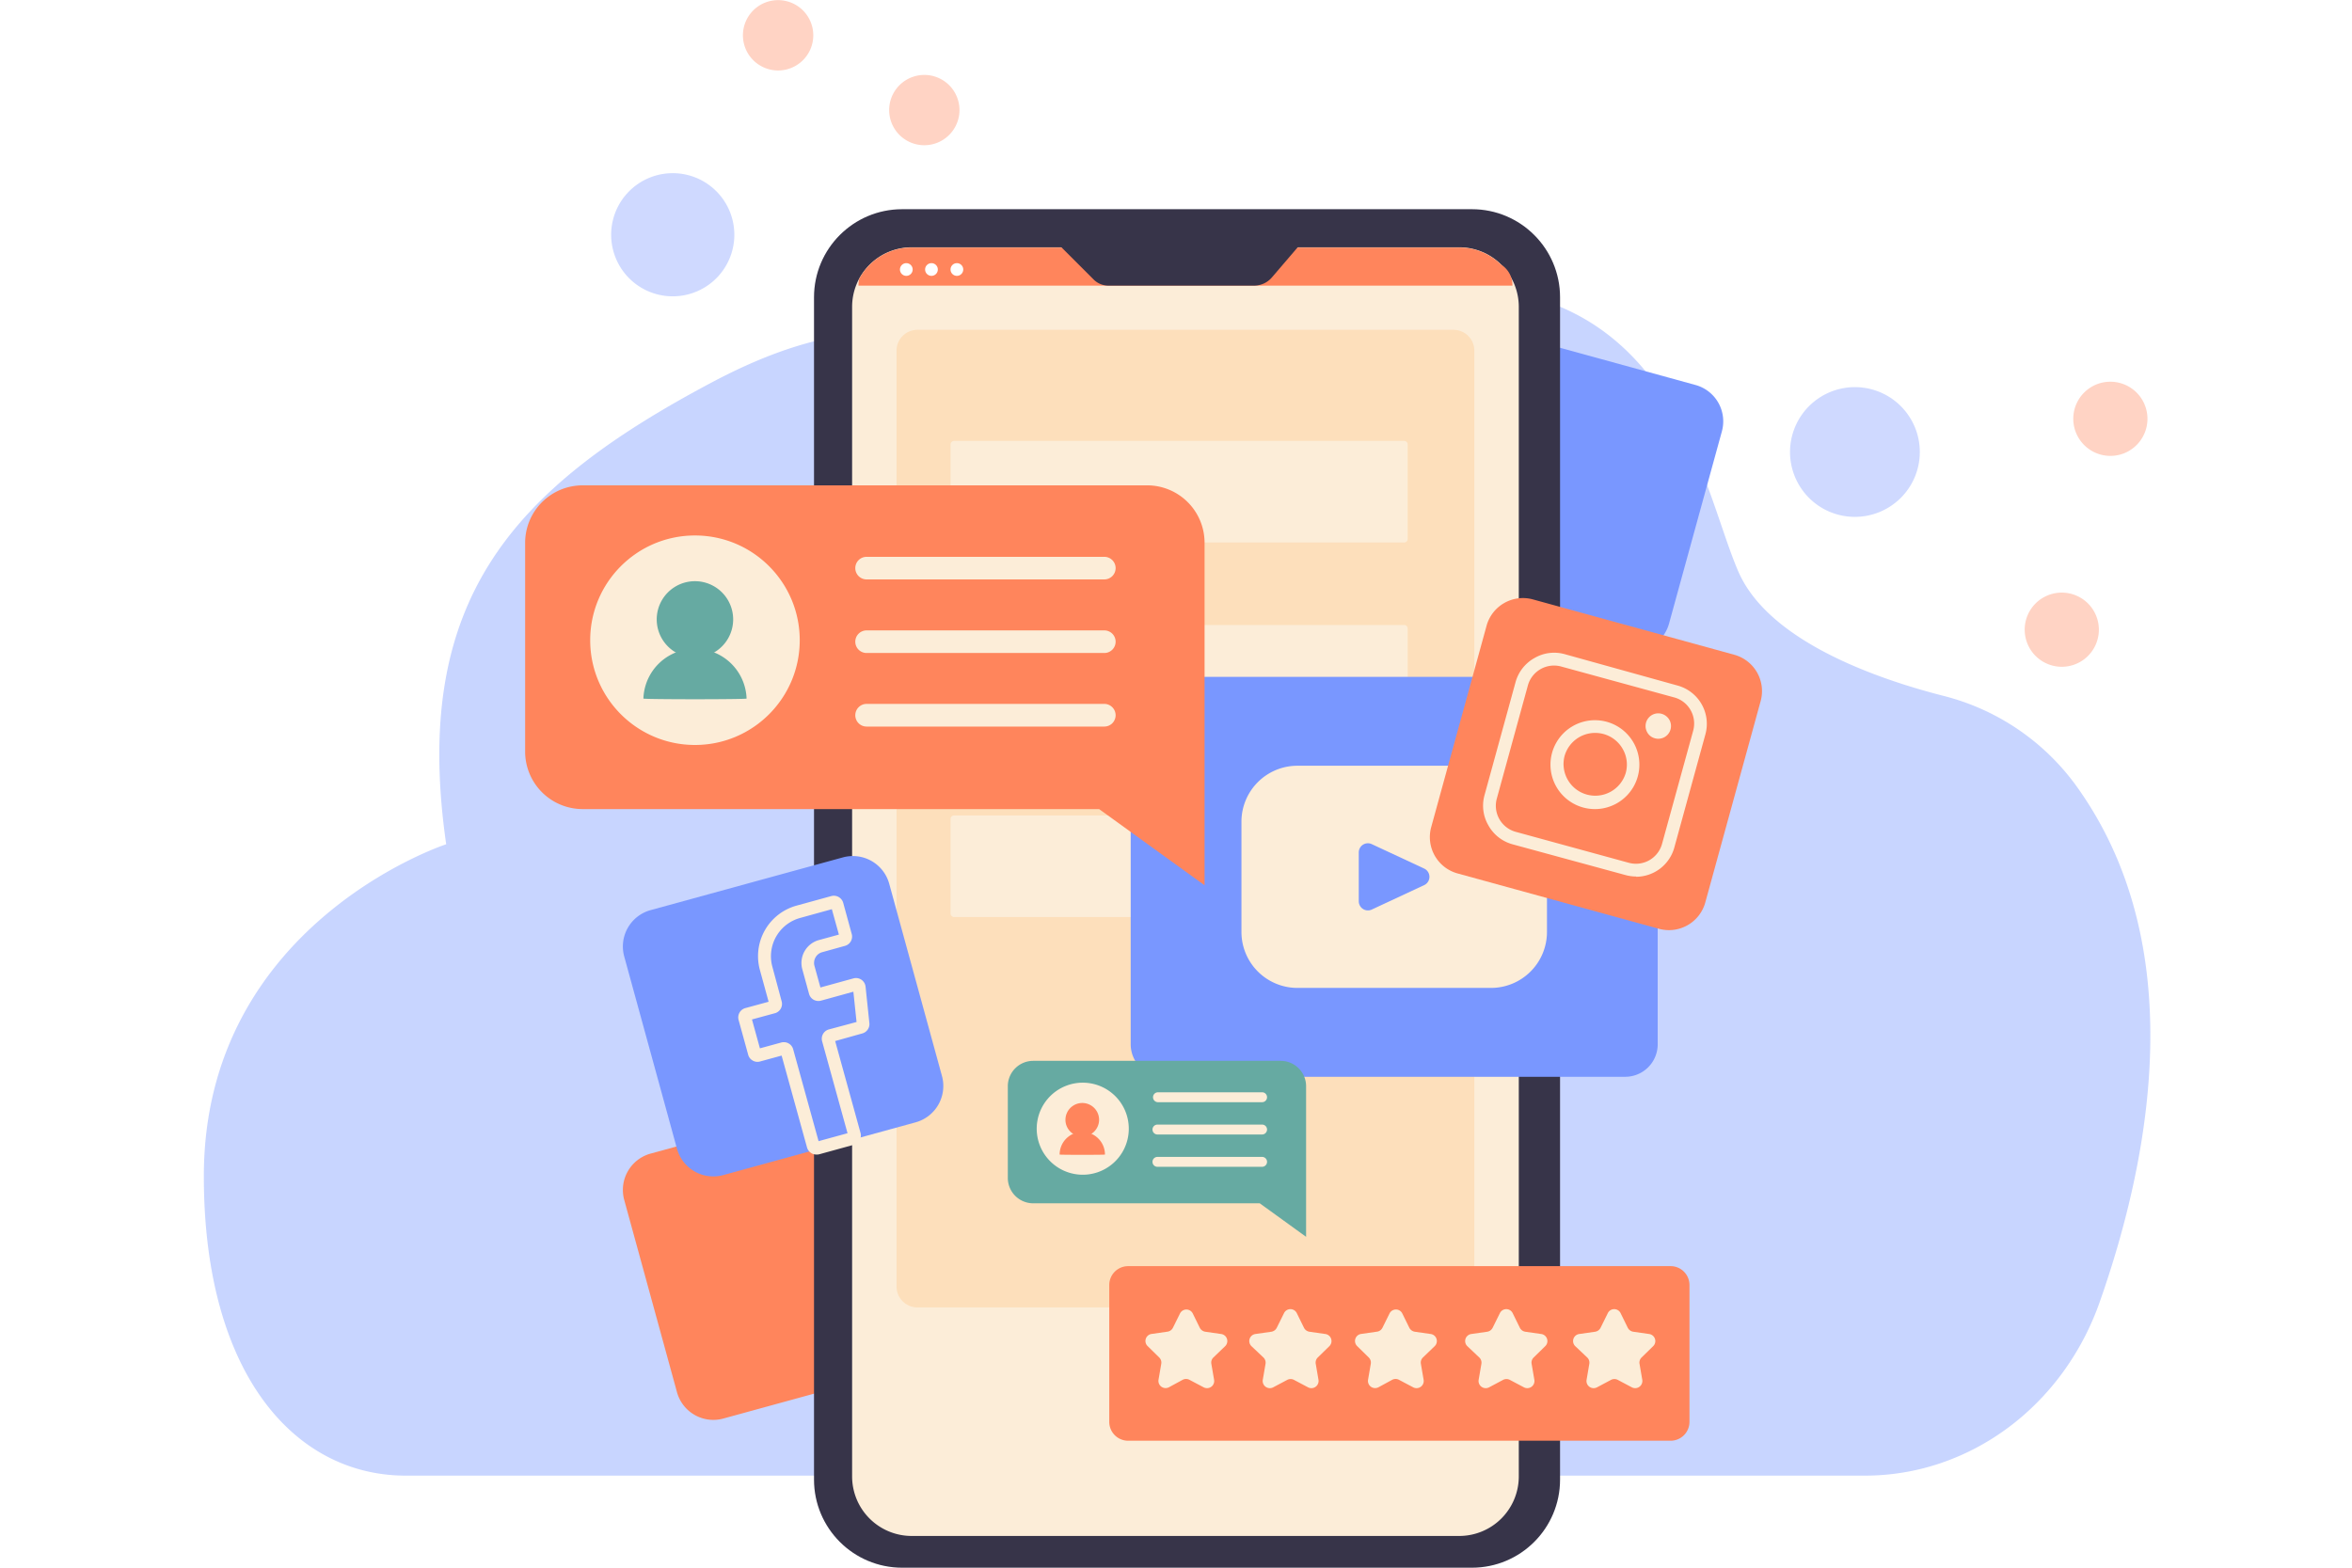 <svg width="300" height="200" fill="none" xmlns="http://www.w3.org/2000/svg"><path fill="#fff" d="M0 0h300v200H0z"/><path opacity=".41" d="M51.762 188.256h186.115c13.298 0 25.275-8.811 29.965-22.215 6.568-18.707 11.548-45.554-2.989-65.752a30.013 30.013 0 00-17.007-11.525c-8.633-2.21-22.231-6.997-26.094-15.792-5.798-13.201-10.083-52.285-66.344-29.155C128.359 54.928 122.56 32.009 91 48.676c-25.56 13.517-38.59 27.762-34.087 59.031 0 0-30.913 10.091-30.913 42.348 0 25.243 11.597 38.201 25.762 38.201z" fill="#7997FF"/><g opacity=".36"><path d="M102.533 7.56a4.487 4.487 0 11-6.537-6.148 4.487 4.487 0 016.537 6.148zm18.628 9.557a4.483 4.483 0 01-6.917-.473 4.485 4.485 0 118.137-2.742 4.493 4.493 0 01-1.22 3.215z" fill="#FF855C"/><path d="M91.528 35.335a7.856 7.856 0 10-11.517-10.687 7.856 7.856 0 0011.517 10.687z" fill="#7997FF"/></g><g opacity=".36"><path d="M267.341 57.787a4.732 4.732 0 01-2.892-4.389 4.728 4.728 0 015.683-4.602 4.73 4.73 0 012.37 8.001 4.707 4.707 0 01-3.354 1.364 4.719 4.719 0 01-1.807-.374zm-6.199 26.903a4.732 4.732 0 01-2.078-7.01 4.734 4.734 0 014.869-1.98 4.73 4.73 0 012.37 8.002 4.718 4.718 0 01-5.161.989z" fill="#FF855C"/><path d="M233.381 65.294a8.28 8.28 0 01-5.061-7.678A8.282 8.282 0 01233.477 50a8.275 8.275 0 0111.247 6.1 8.277 8.277 0 01-.499 4.78 8.286 8.286 0 01-10.844 4.413z" fill="#7997FF"/></g><path d="M107.511 140.443l-24.524 6.728a4.81 4.81 0 00-3.367 5.912l6.728 24.523a4.81 4.81 0 005.912 3.367l24.523-6.727a4.811 4.811 0 003.367-5.912l-6.728-24.524a4.81 4.81 0 00-5.911-3.367z" fill="#FF855C"/><path d="M185.832 45.74l-6.741 24.52a4.81 4.81 0 003.364 5.913l24.52 6.74a4.81 4.81 0 005.914-3.363l6.74-24.52a4.81 4.81 0 00-3.364-5.914l-24.52-6.74a4.81 4.81 0 00-5.913 3.364z" fill="#7997FF"/><path d="M187.746 26.69h-72.677c-6.208 0-11.241 5.032-11.241 11.24v150.83c0 6.209 5.033 11.241 11.241 11.241h72.677c6.208 0 11.241-5.032 11.241-11.241V37.93c0-6.208-5.033-11.24-11.241-11.24z" fill="#373449"/><path d="M186.127 31.549h-69.843a7.596 7.596 0 00-7.596 7.596v149.21a7.596 7.596 0 007.596 7.596h69.843a7.596 7.596 0 007.596-7.596V39.145a7.596 7.596 0 00-7.596-7.596z" fill="#FCEDD8"/><path d="M192.916 36.44a3.112 3.112 0 00-1.498-2.714 7.565 7.565 0 00-5.289-2.146h-69.842a7.58 7.58 0 00-6.722 4.05 4.994 4.994 0 00-.065.81h83.416z" fill="#FF855C"/><path d="M115.572 35.192a.81.81 0 100-1.619.81.81 0 000 1.619zm3.238 0a.81.81 0 100-1.62.81.81 0 000 1.62zm3.242 0a.81.81 0 100-1.62.81.81 0 000 1.62z" fill="#fff"/><path d="M134.605 30.77l4.86 4.859a2.671 2.671 0 001.895.81h18.594a2.992 2.992 0 002.276-1.045l3.96-4.624h-31.585z" fill="#373449"/><path d="M185.389 42.076H117.02a2.665 2.665 0 00-2.665 2.665v119.39a2.665 2.665 0 002.665 2.664h68.369a2.664 2.664 0 002.664-2.664V44.741a2.664 2.664 0 00-2.664-2.665z" fill="#FDDFBB"/><path d="M179.099 56.25h-57.403a.454.454 0 00-.454.453v12.051c0 .25.203.454.454.454h57.403c.25 0 .453-.203.453-.454v-12.05a.453.453 0 00-.453-.454zm0 23.484h-57.403a.454.454 0 00-.454.454v12.05c0 .251.203.454.454.454h57.403c.25 0 .453-.203.453-.453V80.188a.453.453 0 00-.453-.454zm0 24.297h-57.403a.454.454 0 00-.454.454v12.051c0 .25.203.453.454.453h57.403c.25 0 .453-.203.453-.453v-12.051a.453.453 0 00-.453-.454z" fill="#FCEDD8"/><path d="M207.295 86.352h-58.926a4.146 4.146 0 00-4.146 4.146v42.728a4.146 4.146 0 004.146 4.147h58.926a4.146 4.146 0 004.146-4.147V90.498a4.146 4.146 0 00-4.146-4.146z" fill="#7997FF"/><path d="M190.175 97.69h-24.684a7.143 7.143 0 00-7.143 7.142v14.06a7.143 7.143 0 007.143 7.143h24.684a7.143 7.143 0 007.143-7.143v-14.06a7.143 7.143 0 00-7.143-7.142z" fill="#FCEDD8"/><path d="M173.312 108.727v6.268a1.177 1.177 0 00.528.962 1.16 1.16 0 001.092.099l6.722-3.134a1.17 1.17 0 00.491-1.684 1.174 1.174 0 00-.491-.43l-6.722-3.134a1.164 1.164 0 00-1.473.509 1.162 1.162 0 00-.147.544z" fill="#7997FF"/><path d="M189.612 79.834l-7.06 25.684a4.81 4.81 0 003.364 5.913l25.684 7.06a4.81 4.81 0 005.913-3.363l7.06-25.684a4.81 4.81 0 00-3.363-5.913l-25.684-7.06a4.811 4.811 0 00-5.914 3.363z" fill="#FF855C"/><path d="M208.679 111.821a5.145 5.145 0 01-1.352-.186l-14.424-3.928a5.051 5.051 0 01-3.069-2.43 4.991 4.991 0 01-.478-3.847l3.96-14.423a5.067 5.067 0 012.43-3.07 4.988 4.988 0 013.847-.477l14.383 4a5.065 5.065 0 013.693 4.261 5.064 5.064 0 01-.146 1.975l-3.96 14.424a5.07 5.07 0 01-4.859 3.733l-.025-.032zm-.923-1.749a3.458 3.458 0 002.627-.333 3.46 3.46 0 001.617-2.097l3.968-14.424a3.45 3.45 0 00-.332-2.624 3.41 3.41 0 00-2.089-1.62l-14.424-3.943a3.458 3.458 0 00-4.244 2.43l-3.96 14.423a3.449 3.449 0 002.43 4.244l14.407 3.944z" fill="#FCEDD8"/><path d="M203.45 103.221a5.67 5.67 0 11-.031-11.34 5.67 5.67 0 01.031 11.34zm0-9.719a4.047 4.047 0 00-3.895 2.973 4.047 4.047 0 005.89 4.529 4.05 4.05 0 001.917-2.383 3.997 3.997 0 00-.381-3.07 4.049 4.049 0 00-2.43-1.903c-.364-.1-.74-.148-1.117-.145h.016zm8.067.745a1.523 1.523 0 01-.429-.056 1.572 1.572 0 01-.98-.762 1.619 1.619 0 011.838-2.364c.412.119.763.391.98.76a1.6 1.6 0 01.2.601 1.624 1.624 0 01-.807 1.61 1.62 1.62 0 01-.802.211z" fill="#FCEDD8"/><path d="M213.088 161.531h-69.194a2.406 2.406 0 00-2.406 2.406v17.46a2.406 2.406 0 002.406 2.406h69.194a2.406 2.406 0 002.406-2.406v-17.46a2.406 2.406 0 00-2.406-2.406z" fill="#FF855C"/><path d="M152.128 167.548l.907 1.846a.963.963 0 00.689.502l2.033.292a.908.908 0 01.51 1.555l-1.498 1.441a.892.892 0 00-.26.81l.349 2.033a.911.911 0 01-.837 1.066.91.91 0 01-.491-.102l-1.823-.964a.924.924 0 00-.85 0l-1.757.955a.916.916 0 01-1.329-.963l.349-2.033a.904.904 0 00-.268-.81l-1.465-1.441a.905.905 0 01.502-1.555l2.032-.292a.914.914 0 00.689-.502l.915-1.847a.91.91 0 011.603.009zm13.291 0l.907 1.847a.941.941 0 00.689.502l2.032.291a.91.91 0 01.511 1.555l-1.474 1.442a.903.903 0 00-.259.81l.348 2.032a.918.918 0 01-.837 1.067.91.91 0 01-.491-.103l-1.823-.964a.928.928 0 00-.809 0l-1.815.964a.91.91 0 01-.963-.069.911.911 0 01-.365-.895l.349-2.032a.908.908 0 00-.268-.81l-1.522-1.442a.907.907 0 01.502-1.555l2.033-.291a.933.933 0 00.688-.502l.915-1.847a.907.907 0 011.652 0zm13.436 0l.907 1.846a.96.96 0 00.688.502l2.033.292a.908.908 0 01.51 1.555l-1.498 1.441a.9.9 0 00-.259.81l.348 2.033a.915.915 0 01-1.328.964l-1.822-.964a.924.924 0 00-.85 0l-1.758.955a.913.913 0 01-1.328-.963l.348-2.033a.916.916 0 00-.267-.81l-1.466-1.441a.911.911 0 01.043-1.352c.131-.11.29-.18.459-.203l2.033-.292a.914.914 0 00.688-.502l.915-1.847a.914.914 0 01.805-.478.9.9 0 01.799.487zm14.099 0l.907 1.847a.941.941 0 00.689.502l2.033.291a.91.91 0 01.763 1.12.914.914 0 01-.253.435l-1.474 1.442a.903.903 0 00-.259.81l.348 2.032a.909.909 0 01-.365.895.913.913 0 01-.963.069l-1.822-.964a.935.935 0 00-.81 0l-1.814.964a.914.914 0 01-1.329-.964l.349-2.032a.908.908 0 00-.268-.81l-1.522-1.442a.905.905 0 01.043-1.351.904.904 0 01.459-.204l2.033-.291a.933.933 0 00.688-.502l.915-1.847a.907.907 0 011.652 0zm13.766 0l.907 1.847a.95.95 0 00.688.502l2.033.291a.91.91 0 01.763 1.12.898.898 0 01-.253.435l-1.474 1.442a.903.903 0 00-.259.81l.349 2.032a.919.919 0 01-.837 1.067.914.914 0 01-.492-.103l-1.822-.964a.928.928 0 00-.81 0l-1.814.964a.91.91 0 01-.963-.069.911.911 0 01-.365-.895l.348-2.032a.907.907 0 00-.267-.81l-1.523-1.442a.913.913 0 01-.237-.935.908.908 0 01.74-.62l2.032-.291a.933.933 0 00.689-.502l.915-1.847a.907.907 0 011.652 0z" fill="#FCEDD8"/><path d="M146.299 61.918H74.318a7.339 7.339 0 00-7.337 7.337v26.629a7.338 7.338 0 007.337 7.337h65.874l13.452 9.718V69.255a7.328 7.328 0 00-7.345-7.337z" fill="#FF855C"/><path d="M140.857 73.92h-30.322a1.44 1.44 0 010-2.883h30.322a1.44 1.44 0 010 2.883zm0 9.387h-30.322a1.44 1.44 0 110-2.883h30.322a1.44 1.44 0 010 2.883zm0 9.385h-30.322a1.44 1.44 0 01-1.441-1.442 1.45 1.45 0 011.441-1.45h30.322a1.448 1.448 0 011.019 2.47 1.44 1.44 0 01-1.019.422zM88.644 95.04c7.38 0 13.363-5.983 13.363-13.363s-5.983-13.363-13.363-13.363-13.363 5.983-13.363 13.363S81.264 95.04 88.644 95.04z" fill="#FCEDD8"/><path d="M88.641 83.897a4.875 4.875 0 100-9.75 4.875 4.875 0 000 9.75z" fill="#66AAA2"/><path d="M95.227 89.12c0 .114-13.16.114-13.16 0a6.584 6.584 0 0113.16 0z" fill="#66AAA2"/><path d="M107.511 109.383l-24.524 6.727a4.81 4.81 0 00-3.367 5.912l6.728 24.524a4.81 4.81 0 005.912 3.366l24.523-6.727a4.811 4.811 0 003.367-5.912l-6.728-24.524a4.81 4.81 0 00-5.911-3.366z" fill="#7997FF"/><path d="M104.119 147.293a1.24 1.24 0 01-1.182-.899l-3.24-11.726-2.753.753a1.19 1.19 0 01-.94-.122 1.202 1.202 0 01-.575-.745l-1.222-4.438a1.232 1.232 0 01.858-1.506l2.972-.81-1.11-4.049a6.683 6.683 0 014.665-8.212l4.447-1.223a1.244 1.244 0 011.514.866l1.093 4.001a1.229 1.229 0 01-.85 1.482l-2.915.81a1.374 1.374 0 00-.859.664 1.436 1.436 0 00-.138 1.077l.762 2.762 4.211-1.158a1.228 1.228 0 011.547 1.061l.486 4.648c.028.29-.047.58-.212.819-.164.24-.407.415-.687.493l-3.466.972 3.239 11.727a1.214 1.214 0 01-.121.931 1.22 1.22 0 01-.737.575l-4.447 1.223a1.49 1.49 0 01-.34.024zm-4.13-14.334c.213-.002.423.054.607.162a1.202 1.202 0 01.575.745l3.24 11.719 3.693-1.013-3.24-11.727a1.231 1.231 0 01.859-1.514l3.531-.948-.405-3.863-4.139 1.142a1.27 1.27 0 01-.939-.121 1.24 1.24 0 01-.575-.745l-.858-3.134a3.029 3.029 0 012.121-3.734l2.543-.696-.899-3.24-4.049 1.118a5.063 5.063 0 00-3.539 6.219l1.182 4.406a1.232 1.232 0 01-.81 1.515l-2.972.809 1.013 3.685 2.753-.753a1.1 1.1 0 01.308-.032z" fill="#FCEDD8"/><path d="M163.371 135.34h-31.585c-.859 0-1.683.341-2.29.949a3.235 3.235 0 00-.949 2.29v11.695c0 .859.341 1.683.949 2.29a3.235 3.235 0 002.29.949h28.896l5.912 4.276v-19.226a3.239 3.239 0 00-3.223-3.223z" fill="#66AAA2"/><path d="M160.981 140.613h-13.322a.633.633 0 010-1.263h13.322a.629.629 0 01.632.631.633.633 0 01-.632.632zm0 4.121h-13.322a.632.632 0 110-1.263h13.322a.629.629 0 01.632.631.633.633 0 01-.632.632zm0 4.123h-13.322a.632.632 0 110-1.263h13.322a.629.629 0 01.632.631.633.633 0 01-.632.632zm-20.962.691a5.872 5.872 0 10-3.95-11.059 5.872 5.872 0 003.95 11.059z" fill="#FCEDD8"/><path d="M140.191 142.855a2.148 2.148 0 01-4.251.43 2.15 2.15 0 01.911-2.206 2.145 2.145 0 013.34 1.776z" fill="#FF855C"/><path d="M140.939 147.294c0 .048-5.783.048-5.783 0a2.893 2.893 0 014.936-2.045c.542.542.847 1.278.847 2.045z" fill="#FF855C"/></svg>